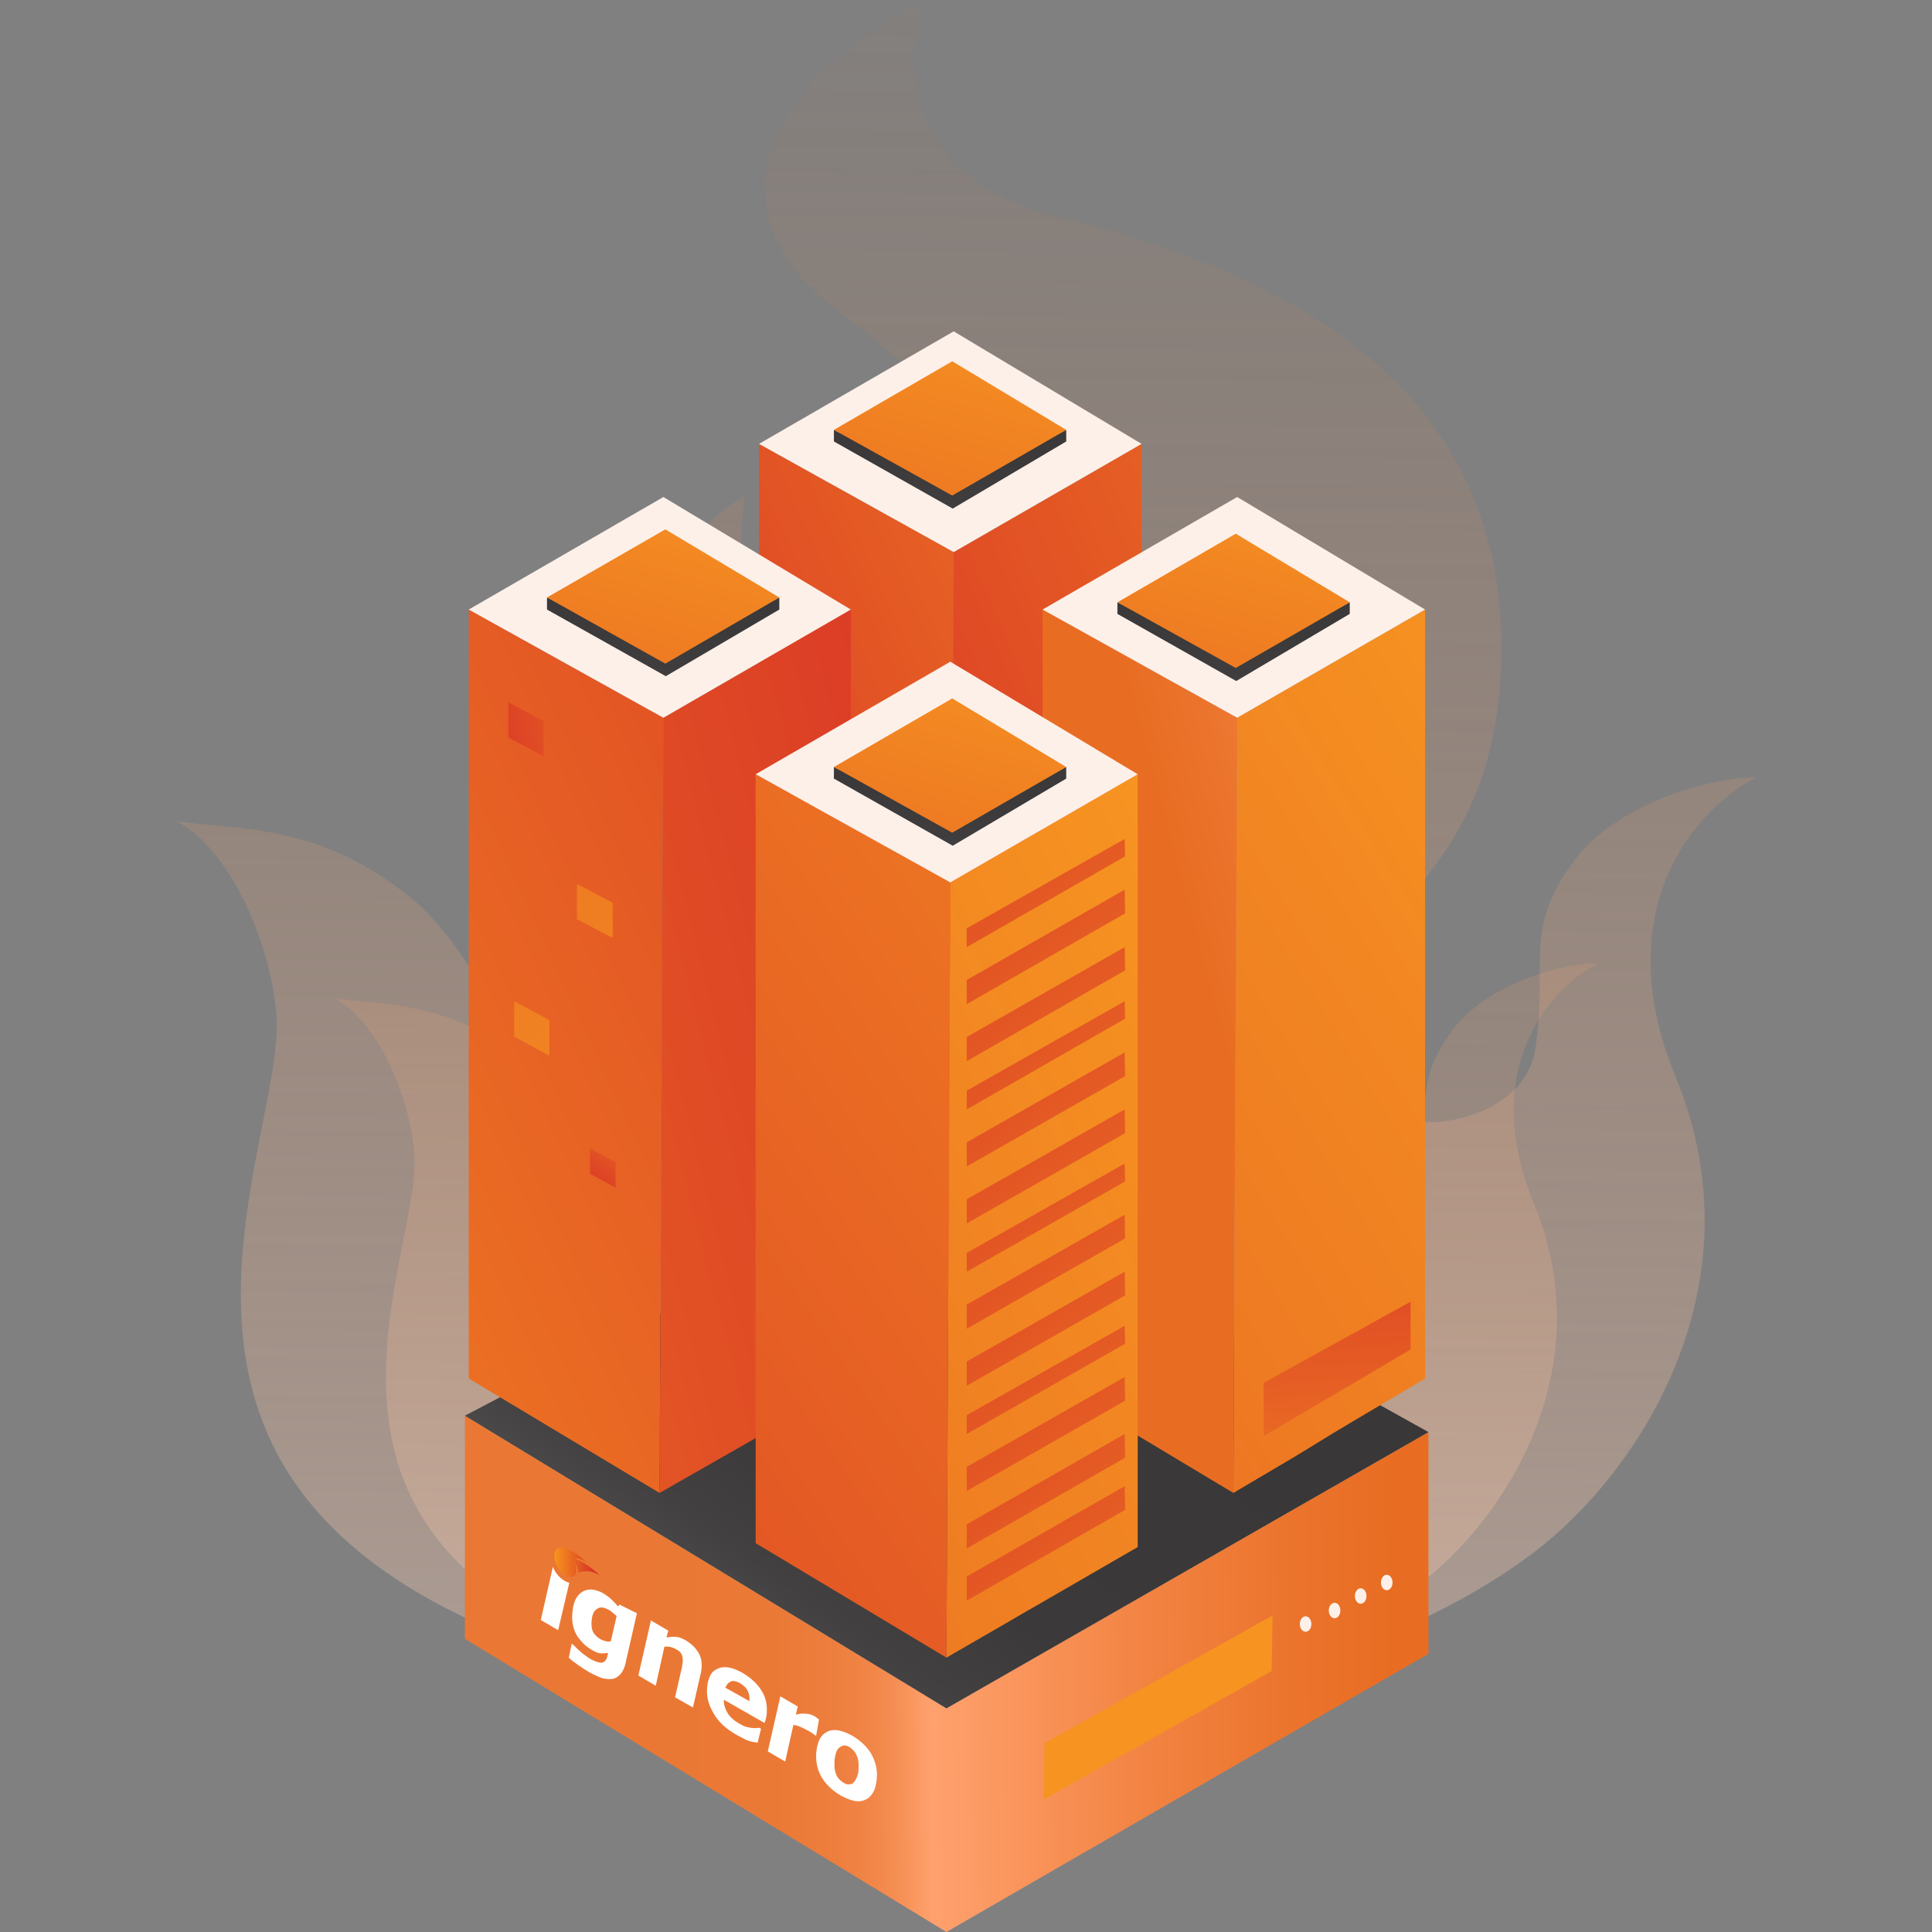 <?xml version="1.0" encoding="UTF-8" standalone="no"?>
<!-- Created with Keyshape -->
<svg xmlns="http://www.w3.org/2000/svg" width="400" height="400" viewBox="0 0 400 400" text-rendering="geometricPrecision" shape-rendering="geometricPrecision" style="white-space: pre;">
    <rect x="0" y="0" width="400" height="400" fill="#808080" stroke="none"/>
    <defs>
        <linearGradient id="Gradient-0" x1="168.422" y1="638.64" x2="161.769" y2="-22.194" gradientUnits="userSpaceOnUse">
            <stop offset="0" stop-color="#ffffff"/>
            <stop offset="0.094" stop-color="#fef9f6" stop-opacity="0.91"/>
            <stop offset="0.252" stop-color="#fbe8dc" stop-opacity="0.75"/>
            <stop offset="0.452" stop-color="#f7ccb3" stop-opacity="0.55"/>
            <stop offset="0.688" stop-color="#f1a679" stop-opacity="0.31"/>
            <stop offset="0.951" stop-color="#e97630" stop-opacity="0.05"/>
            <stop offset="0.996" stop-color="#e86d23" stop-opacity="0"/>
        </linearGradient>
        <linearGradient id="Gradient-1" x1="28.422" y1="367.432" x2="429.666" y2="364.712" gradientUnits="userSpaceOnUse">
            <stop offset="0.158" stop-color="#ea7834"/>
            <stop offset="0.239" stop-color="#eb7936"/>
            <stop offset="0.268" stop-color="#ed7e3d"/>
            <stop offset="0.289" stop-color="#f18648"/>
            <stop offset="0.305" stop-color="#f79259"/>
            <stop offset="0.319" stop-color="#ffa16e"/>
            <stop offset="0.334" stop-color="#fd9d68"/>
            <stop offset="0.431" stop-color="#f28342"/>
            <stop offset="0.509" stop-color="#eb732b"/>
            <stop offset="0.558" stop-color="#e86d23"/>
        </linearGradient>
        <linearGradient id="Gradient-2" x1="-2.092" y1="20.865" x2="9.023" y2="20.865" gradientUnits="userSpaceOnUse" gradientTransform="matrix(0.866 0.5 0 1.155 4.607 -21.566)">
            <stop offset="0" stop-color="#f7941d"/>
            <stop offset="1" stop-color="#d22027"/>
        </linearGradient>
        <linearGradient id="Gradient-3" x1="88.91" y1="432.043" x2="195.516" y2="285.303" gradientUnits="userSpaceOnUse">
            <stop offset="0" stop-color="#ffffff"/>
            <stop offset="0.003" stop-color="#fbfbfb"/>
            <stop offset="0.043" stop-color="#d3d2d2"/>
            <stop offset="0.087" stop-color="#afaeae"/>
            <stop offset="0.135" stop-color="#8f8e8e"/>
            <stop offset="0.189" stop-color="#747272"/>
            <stop offset="0.25" stop-color="#5e5c5c"/>
            <stop offset="0.321" stop-color="#4d4b4b"/>
            <stop offset="0.409" stop-color="#424040"/>
            <stop offset="0.532" stop-color="#3b3939"/>
            <stop offset="0.875" stop-color="#393737"/>
        </linearGradient>
        <linearGradient id="Gradient-4" x1="289.192" y1="156.097" x2="-0.035" y2="286.87" gradientUnits="userSpaceOnUse">
            <stop offset="0" stop-color="#f69321"/>
            <stop offset="0.643" stop-color="#da3926"/>
        </linearGradient>
        <linearGradient id="Gradient-5" x1="352.049" y1="149.13" x2="24.64" y2="290.403" gradientUnits="userSpaceOnUse">
            <stop offset="0" stop-color="#f69321"/>
            <stop offset="0.643" stop-color="#da3926"/>
        </linearGradient>
        <linearGradient id="Gradient-6" x1="153.743" y1="212.383" x2="165.362" y2="66.125" gradientUnits="userSpaceOnUse">
            <stop offset="0" stop-color="#ffffff"/>
            <stop offset="0.003" stop-color="#fbfbfb"/>
            <stop offset="0.043" stop-color="#d3d2d2"/>
            <stop offset="0.087" stop-color="#afaeae"/>
            <stop offset="0.135" stop-color="#8f8e8e"/>
            <stop offset="0.189" stop-color="#747272"/>
            <stop offset="0.25" stop-color="#5e5c5c"/>
            <stop offset="0.321" stop-color="#4d4b4b"/>
            <stop offset="0.409" stop-color="#424040"/>
            <stop offset="0.532" stop-color="#3b3939"/>
            <stop offset="0.875" stop-color="#393737"/>
        </linearGradient>
        <linearGradient id="Gradient-7" x1="168.302" y1="101.992" x2="125.532" y2="245.636" gradientUnits="userSpaceOnUse">
            <stop offset="0" stop-color="#f69321"/>
            <stop offset="1" stop-color="#da3926"/>
        </linearGradient>
        <linearGradient id="Gradient-8" x1="-81.669" y1="332.296" x2="216.122" y2="195.078" gradientUnits="userSpaceOnUse">
            <stop offset="0" stop-color="#f69321"/>
            <stop offset="1" stop-color="#da3926"/>
        </linearGradient>
        <linearGradient id="Gradient-9" x1="-138.445" y1="324.32" x2="348.4" y2="198.682" gradientUnits="userSpaceOnUse">
            <stop offset="0" stop-color="#f69321"/>
            <stop offset="0.643" stop-color="#da3926"/>
        </linearGradient>
        <linearGradient id="Gradient-10" x1="94.351" y1="247.16" x2="105.969" y2="100.902" gradientUnits="userSpaceOnUse">
            <stop offset="0" stop-color="#ffffff"/>
            <stop offset="0.003" stop-color="#fbfbfb"/>
            <stop offset="0.043" stop-color="#d3d2d2"/>
            <stop offset="0.087" stop-color="#afaeae"/>
            <stop offset="0.135" stop-color="#8f8e8e"/>
            <stop offset="0.189" stop-color="#747272"/>
            <stop offset="0.25" stop-color="#5e5c5c"/>
            <stop offset="0.321" stop-color="#4d4b4b"/>
            <stop offset="0.409" stop-color="#424040"/>
            <stop offset="0.532" stop-color="#3b3939"/>
            <stop offset="0.875" stop-color="#393737"/>
        </linearGradient>
        <linearGradient id="Gradient-11" x1="108.91" y1="136.768" x2="66.139" y2="280.413" gradientUnits="userSpaceOnUse">
            <stop offset="0" stop-color="#f69321"/>
            <stop offset="1" stop-color="#da3926"/>
        </linearGradient>
        <linearGradient id="Gradient-12" x1="113.058" y1="183.574" x2="64.034" y2="192.542" gradientUnits="userSpaceOnUse">
            <stop offset="0" stop-color="#f69321"/>
            <stop offset="1" stop-color="#da3926"/>
        </linearGradient>
        <linearGradient id="Gradient-13" x1="131.891" y1="292.43" x2="-57.047" y2="25.623" gradientUnits="userSpaceOnUse">
            <stop offset="0" stop-color="#f69321"/>
            <stop offset="1" stop-color="#da3926"/>
        </linearGradient>
        <linearGradient id="Gradient-14" x1="111.73" y1="306.706" x2="-77.207" y2="39.9" gradientUnits="userSpaceOnUse">
            <stop offset="0" stop-color="#f69321"/>
            <stop offset="1" stop-color="#da3926"/>
        </linearGradient>
        <linearGradient id="Gradient-15" x1="99.779" y1="265.813" x2="85.63" y2="285.542" gradientUnits="userSpaceOnUse">
            <stop offset="0" stop-color="#f69321"/>
            <stop offset="1" stop-color="#da3926"/>
        </linearGradient>
        <linearGradient id="Gradient-16" x1="349.425" y1="217.469" x2="215.621" y2="253.238" gradientUnits="userSpaceOnUse">
            <stop offset="0.53" stop-color="#ffa16e"/>
            <stop offset="0.559" stop-color="#fd9d68"/>
            <stop offset="0.749" stop-color="#f28342"/>
            <stop offset="0.903" stop-color="#eb732b"/>
            <stop offset="1" stop-color="#e86d23"/>
        </linearGradient>
        <linearGradient id="Gradient-17" x1="301.631" y1="218.648" x2="-71.742" y2="447.847" gradientUnits="userSpaceOnUse">
            <stop offset="0" stop-color="#f69321"/>
            <stop offset="1" stop-color="#da3926"/>
        </linearGradient>
        <linearGradient id="Gradient-18" x1="242.259" y1="383.847" x2="237.536" y2="231.637" gradientUnits="userSpaceOnUse">
            <stop offset="0" stop-color="#f69321"/>
            <stop offset="0.643" stop-color="#da3926"/>
        </linearGradient>
        <linearGradient id="Gradient-19" x1="212.417" y1="248.106" x2="224.035" y2="101.848" gradientUnits="userSpaceOnUse">
            <stop offset="0" stop-color="#ffffff"/>
            <stop offset="0.003" stop-color="#fbfbfb"/>
            <stop offset="0.043" stop-color="#d3d2d2"/>
            <stop offset="0.087" stop-color="#afaeae"/>
            <stop offset="0.135" stop-color="#8f8e8e"/>
            <stop offset="0.189" stop-color="#747272"/>
            <stop offset="0.25" stop-color="#5e5c5c"/>
            <stop offset="0.321" stop-color="#4d4b4b"/>
            <stop offset="0.409" stop-color="#424040"/>
            <stop offset="0.532" stop-color="#3b3939"/>
            <stop offset="0.875" stop-color="#393737"/>
        </linearGradient>
        <linearGradient id="Gradient-20" x1="226.976" y1="137.714" x2="184.205" y2="281.359" gradientUnits="userSpaceOnUse">
            <stop offset="0" stop-color="#f69321"/>
            <stop offset="1" stop-color="#da3926"/>
        </linearGradient>
        <linearGradient id="Gradient-21" x1="297.872" y1="185.209" x2="-10.808" y2="393.151" gradientUnits="userSpaceOnUse">
            <stop offset="0" stop-color="#f69321"/>
            <stop offset="1" stop-color="#da3926"/>
        </linearGradient>
        <linearGradient id="Gradient-22" x1="229.495" y1="266.226" x2="-163.286" y2="465.851" gradientUnits="userSpaceOnUse">
            <stop offset="0" stop-color="#f69321"/>
            <stop offset="1" stop-color="#da3926"/>
        </linearGradient>
        <linearGradient id="Gradient-23" x1="153.732" y1="282.198" x2="165.351" y2="135.94" gradientUnits="userSpaceOnUse">
            <stop offset="0" stop-color="#ffffff"/>
            <stop offset="0.003" stop-color="#fbfbfb"/>
            <stop offset="0.043" stop-color="#d3d2d2"/>
            <stop offset="0.087" stop-color="#afaeae"/>
            <stop offset="0.135" stop-color="#8f8e8e"/>
            <stop offset="0.189" stop-color="#747272"/>
            <stop offset="0.25" stop-color="#5e5c5c"/>
            <stop offset="0.321" stop-color="#4d4b4b"/>
            <stop offset="0.409" stop-color="#424040"/>
            <stop offset="0.532" stop-color="#3b3939"/>
            <stop offset="0.875" stop-color="#393737"/>
        </linearGradient>
        <linearGradient id="Gradient-24" x1="168.291" y1="171.807" x2="125.52" y2="315.452" gradientUnits="userSpaceOnUse">
            <stop offset="0" stop-color="#f69321"/>
            <stop offset="1" stop-color="#da3926"/>
        </linearGradient>
        <linearGradient id="Gradient-25" x1="223.176" y1="279.317" x2="157.237" y2="196.062" gradientUnits="userSpaceOnUse">
            <stop offset="0" stop-color="#f69321"/>
            <stop offset="1" stop-color="#da3926"/>
        </linearGradient>
        <linearGradient id="Gradient-26" x1="227.498" y1="295.977" x2="155.002" y2="204.444" gradientUnits="userSpaceOnUse">
            <stop offset="0" stop-color="#f69321"/>
            <stop offset="1" stop-color="#da3926"/>
        </linearGradient>
        <linearGradient id="Gradient-27" x1="227.498" y1="307.792" x2="155.002" y2="216.26" gradientUnits="userSpaceOnUse">
            <stop offset="0" stop-color="#f69321"/>
            <stop offset="1" stop-color="#da3926"/>
        </linearGradient>
        <linearGradient id="Gradient-28" x1="223.176" y1="312.943" x2="157.237" y2="229.688" gradientUnits="userSpaceOnUse">
            <stop offset="0" stop-color="#f69321"/>
            <stop offset="1" stop-color="#da3926"/>
        </linearGradient>
        <linearGradient id="Gradient-29" x1="227.498" y1="329.604" x2="155.002" y2="238.071" gradientUnits="userSpaceOnUse">
            <stop offset="0" stop-color="#f69321"/>
            <stop offset="1" stop-color="#da3926"/>
        </linearGradient>
        <linearGradient id="Gradient-30" x1="227.498" y1="341.419" x2="155.002" y2="249.886" gradientUnits="userSpaceOnUse">
            <stop offset="0" stop-color="#f69321"/>
            <stop offset="1" stop-color="#da3926"/>
        </linearGradient>
        <linearGradient id="Gradient-31" x1="223.176" y1="346.57" x2="157.237" y2="263.315" gradientUnits="userSpaceOnUse">
            <stop offset="0" stop-color="#f69321"/>
            <stop offset="1" stop-color="#da3926"/>
        </linearGradient>
        <linearGradient id="Gradient-32" x1="227.498" y1="363.23" x2="155.002" y2="271.698" gradientUnits="userSpaceOnUse">
            <stop offset="0" stop-color="#f69321"/>
            <stop offset="1" stop-color="#da3926"/>
        </linearGradient>
        <linearGradient id="Gradient-33" x1="227.498" y1="375.046" x2="155.002" y2="283.513" gradientUnits="userSpaceOnUse">
            <stop offset="0" stop-color="#f69321"/>
            <stop offset="1" stop-color="#da3926"/>
        </linearGradient>
        <linearGradient id="Gradient-34" x1="223.176" y1="380.197" x2="157.237" y2="296.942" gradientUnits="userSpaceOnUse">
            <stop offset="0" stop-color="#f69321"/>
            <stop offset="1" stop-color="#da3926"/>
        </linearGradient>
        <linearGradient id="Gradient-35" x1="227.498" y1="396.857" x2="155.002" y2="305.325" gradientUnits="userSpaceOnUse">
            <stop offset="0" stop-color="#f69321"/>
            <stop offset="1" stop-color="#da3926"/>
        </linearGradient>
        <linearGradient id="Gradient-36" x1="227.498" y1="408.673" x2="155.002" y2="317.14" gradientUnits="userSpaceOnUse">
            <stop offset="0" stop-color="#f69321"/>
            <stop offset="1" stop-color="#da3926"/>
        </linearGradient>
        <linearGradient id="Gradient-37" x1="227.498" y1="419.484" x2="155.002" y2="327.951" gradientUnits="userSpaceOnUse">
            <stop offset="0" stop-color="#f69321"/>
            <stop offset="1" stop-color="#da3926"/>
        </linearGradient>
        <clipPath id="ClipPath-2">
            <path class="st9" d="M100.9,142.9L60.6,166.2L60.6,325.4L100.1,349.1L139.7,326.5L139.7,166.2Z" fill="url(#Gradient-8)" fill-rule="evenodd" transform="translate(-60.6,-142.9)"/>
        </clipPath>
        <clipPath id="ClipPath-3">
            <path class="st17" d="M219.7,142.9L179.4,166.2L179.4,325.4L218.9,349.1L232.1,341.3L239.6,336.7L244.8,333.6L252.4,329.1L258.6,325.4L258.6,166.2Z" fill="url(#Gradient-16)" fill-rule="evenodd" transform="translate(-179.4,-142.9)"/>
        </clipPath>
        <clipPath id="ClipPath-1">
            <path class="st21" d="M160.3,177L120,200.3L120,359.5L159.5,383.2L199.1,360.3L199.1,200.3Z" fill="url(#Gradient-21)" fill-rule="evenodd" transform="translate(-120,-177)"/>
        </clipPath>
    </defs>
    <style>
@keyframes fire-2_t { 0% { transform: translate(163.55px,353.453px) scale(-0.8,0.8) translate(-163.55px,-353.453px); animation-timing-function: cubic-bezier(0.42,0,0.58,1); } 16.667% { transform: translate(163.55px,353.453px) scale(-1,1) translate(-163.55px,-353.453px); animation-timing-function: cubic-bezier(0.42,0,0.58,1); } 33.333% { transform: translate(163.55px,353.453px) scale(-0.8,0.8) translate(-163.55px,-353.453px); animation-timing-function: cubic-bezier(0.42,0,0.58,1); } 50% { transform: translate(163.55px,353.453px) scale(-1,1) translate(-163.55px,-353.453px); animation-timing-function: cubic-bezier(0.42,0,0.58,1); } 66.667% { transform: translate(163.55px,353.453px) scale(-0.8,0.8) translate(-163.55px,-353.453px); animation-timing-function: cubic-bezier(0.42,0,0.58,1); } 83.333% { transform: translate(163.55px,353.453px) scale(-1,1) translate(-163.55px,-353.453px); animation-timing-function: cubic-bezier(0.42,0,0.58,1); } 100% { transform: translate(163.55px,353.453px) scale(-0.8,0.8) translate(-163.55px,-353.453px); animation-timing-function: cubic-bezier(0.42,0,0.58,1); } }
@keyframes fire-3_t { 0% { transform: translate(163.55px,353.453px) scale(-1,1) translate(-163.55px,-353.453px); animation-timing-function: cubic-bezier(0.42,0,0.58,1); } 16.667% { transform: translate(163.55px,353.453px) scale(-0.6,0.6) translate(-163.55px,-353.453px); animation-timing-function: cubic-bezier(0.42,0,0.58,1); } 33.333% { transform: translate(163.55px,353.453px) scale(-1,1) translate(-163.55px,-353.453px); animation-timing-function: cubic-bezier(0.42,0,0.58,1); } 50% { transform: translate(163.55px,353.453px) scale(-0.6,0.6) translate(-163.55px,-353.453px); animation-timing-function: cubic-bezier(0.42,0,0.58,1); } 66.667% { transform: translate(163.55px,353.453px) scale(-1,1) translate(-163.55px,-353.453px); animation-timing-function: cubic-bezier(0.42,0,0.58,1); } 83.333% { transform: translate(163.55px,353.453px) scale(-0.6,0.6) translate(-163.55px,-353.453px); animation-timing-function: cubic-bezier(0.42,0,0.58,1); } 100% { transform: translate(163.55px,353.453px) scale(-1,1) translate(-163.55px,-353.453px); } }
@keyframes block3-2_t { 0% { transform: translate(-60.6px,-142.9px); animation-timing-function: cubic-bezier(0.42,0,0.58,1); } 50% { transform: translate(-60.6px,-83.512px); animation-timing-function: cubic-bezier(0.42,0,0.58,1); } 100% { transform: translate(-60.6px,-142.9px); } }
@keyframes block2-2_t { 0% { transform: translate(-179.4px,-142.9px); animation-timing-function: cubic-bezier(0.42,0,0.58,1); } 50% { transform: translate(-179.4px,-122.9px); animation-timing-function: cubic-bezier(0.42,0,0.58,1); } 100% { transform: translate(-179.4px,-142.9px); } }
@keyframes block1-2_t { 0% { transform: translate(-120px,-177px); animation-timing-function: cubic-bezier(0.42,0,0.58,1); } 41.667% { transform: translate(-120px,-93.979px); animation-timing-function: cubic-bezier(0.42,0,0.58,1); } 58.333% { transform: translate(-120px,-93.979px); animation-timing-function: cubic-bezier(0.42,0,0.58,1); } 100% { transform: translate(-120px,-177px); } }
@keyframes a0_o { 0% { opacity: 1; animation-timing-function: cubic-bezier(0.42,0,0.58,1); } 25% { opacity: 0.2; animation-timing-function: cubic-bezier(0.42,0,0.58,1); } 50% { opacity: 1; animation-timing-function: cubic-bezier(0.42,0,0.58,1); } 75% { opacity: 0.2; animation-timing-function: cubic-bezier(0.42,0,0.58,1); } 100% { opacity: 1; } }
@keyframes a1_o { 0% { opacity: 1; animation-timing-function: cubic-bezier(0.42,0,0.58,1); } 25% { opacity: 0.2; animation-timing-function: cubic-bezier(0.42,0,0.58,1); } 50% { opacity: 1; animation-timing-function: cubic-bezier(0.42,0,0.58,1); } 75% { opacity: 0.2; animation-timing-function: cubic-bezier(0.42,0,0.58,1); } 100% { opacity: 1; } }
@keyframes a2_o { 0% { opacity: 1; animation-timing-function: cubic-bezier(0.42,0,0.58,1); } 8.333% { opacity: 0.2; animation-timing-function: cubic-bezier(0.42,0,0.58,1); } 16.667% { opacity: 1; animation-timing-function: cubic-bezier(0.42,0,0.58,1); } 25% { opacity: 0.2; animation-timing-function: cubic-bezier(0.42,0,0.58,1); } 33.333% { opacity: 1; animation-timing-function: cubic-bezier(0.42,0,0.58,1); } 41.667% { opacity: 0.2; animation-timing-function: cubic-bezier(0.42,0,0.58,1); } 50% { opacity: 1; animation-timing-function: cubic-bezier(0.42,0,0.58,1); } 58.333% { opacity: 0.2; animation-timing-function: cubic-bezier(0.42,0,0.58,1); } 66.667% { opacity: 1; animation-timing-function: cubic-bezier(0.42,0,0.58,1); } 75% { opacity: 0.2; animation-timing-function: cubic-bezier(0.42,0,0.58,1); } 83.333% { opacity: 1; animation-timing-function: cubic-bezier(0.42,0,0.58,1); } 91.667% { opacity: 0.2; animation-timing-function: cubic-bezier(0.42,0,0.58,1); } 100% { opacity: 1; } }
    </style>
    <g transform="translate(36.45,0)">
        <path id="fire-2" class="st0" d="M303.7,305.2C284.3,335.6,238.4,347.3,205.2,352.4C172,357.5,93.6,357.5,45.7,321.2C25,305.4,-1.4,266.9,16.6,223C31.1,187.8,12,167.1,0,161C8.3,160.6,28.6,166.2,37.4,177.9C48.5,192.5,42.9,199.3,45.7,217.3C48.5,235.3,83.9,239.4,90.1,217.3C97,192.5,52.7,191.4,52.7,134C52.7,76.6,102.6,55.2,144.2,45C177.5,36.9,176.6,11.6,171.9,0C183,5.3,205.2,20.3,205.2,38.3C205.2,60.8,184.4,64.2,165,86.7C153.7,99.8,147,138.5,181.6,143C209.3,146.6,211.7,117.5,209.3,102.5C216.7,107,230.2,119.8,232.9,134C235.7,148.6,230.1,154.3,220.4,177.9C210.7,201.6,216.2,221.5,238.4,224.1C257.8,226.4,261.7,199.5,278.6,185.8C298,170,315.6,171.9,327.1,170C316,175.6,307.4,195.2,306.3,210.5C305.1,229.7,325.2,271.6,303.7,305.2Z" fill="url(#Gradient-0)" opacity="0.65" transform="translate(163.55,353.453) scale(-0.8,0.8) translate(-163.55,-353.453)" style="animation: 6s linear infinite both fire-2_t;"/>
        <path id="fire-3" class="st0" d="M303.7,305.2C284.3,335.6,238.4,347.3,205.2,352.4C172,357.5,93.6,357.5,45.7,321.2C25,305.4,-1.4,266.9,16.6,223C31.1,187.8,12,167.1,0,161C8.3,160.6,28.6,166.2,37.4,177.9C48.5,192.5,42.9,199.3,45.7,217.3C48.5,235.3,83.9,239.4,90.1,217.3C97,192.5,52.7,191.4,52.7,134C52.7,76.6,102.6,55.2,144.2,45C177.5,36.9,176.6,11.6,171.9,0C183,5.3,205.2,20.3,205.2,38.3C205.2,60.8,184.4,64.2,165,86.7C153.7,99.8,147,138.5,181.6,143C209.3,146.6,211.7,117.5,209.3,102.5C216.7,107,230.2,119.8,232.9,134C235.7,148.6,230.1,154.3,220.4,177.9C210.7,201.6,216.2,221.5,238.4,224.1C257.8,226.4,261.7,199.5,278.6,185.8C298,170,315.6,171.9,327.1,170C316,175.6,307.4,195.2,306.3,210.5C305.1,229.7,325.2,271.6,303.7,305.2Z" fill="url(#Gradient-0)" opacity="0.65" transform="translate(163.55,353.453) scale(-1,1) translate(-163.55,-353.453)" style="animation: 6s linear infinite both fire-3_t;"/>
        <g id="base" transform="translate(159.55,340.45) translate(-159.55,-340.45)">
            <path class="st6" d="M59.8,293.1L159.5,353.7L259.3,296.5L259.3,342.4L159.5,400L59.8,339.3Z" fill="url(#Gradient-1)"/>
            <path class="st86" d="M684.699,161.947L637.48,188.411L637.3,200.1L684.519,173.457Z" fill="#F69321" transform="translate(-457.677,172.508)"/>
            <g id="ignero" transform="translate(75.515,320.409)">
                <path class="st0" d="M19.9,13.6L17.6,23.7C17.4,24.8,17,25.6,16.5,26.2C16,26.7,15.5,27.1,14.8,27.2C14.1,27.3,13.4,27.2,12.6,27C11.8,26.7,10.9,26.3,10,25.8C9.2,25.3,8.4,24.8,7.7,24.3C7,23.8,6.3,23.3,5.8,22.8L6.4,19.9L6.8,20.2C7.4,20.8,7.9,21.3,8.5,21.8C9.1,22.3,9.6,22.6,10,22.9C10.6,23.3,11.2,23.5,11.7,23.7C12.2,23.8,12.5,23.9,12.8,23.8C13.1,23.7,13.3,23.5,13.5,23.2C13.7,22.9,13.8,22.5,13.9,22L13.9,21.8C13.4,21.9,12.9,21.9,12.3,21.9C11.8,21.8,11.2,21.6,10.6,21.2C9.3,20.5,8.4,19.5,7.6,18.4C6.9,17.3,6.5,16,6.5,14.5C6.5,12,7.1,10.2,8.4,9.3C9.6,8.4,11.2,8.5,13,9.5C13.6,9.9,14.2,10.3,14.7,10.8C15.2,11.3,15.6,11.7,16,12.2L16.3,11.8L19.9,13.6ZM15.7,14.2C15.5,14,15.2,13.7,14.9,13.5C14.6,13.2,14.3,13,14.1,12.9C13,12.3,12.2,12.2,11.5,12.8C10.8,13.3,10.5,14.4,10.5,15.8C10.5,16.5,10.6,17.1,10.9,17.6C11.2,18.1,11.7,18.6,12.4,19C12.8,19.2,13.1,19.3,13.5,19.4C13.9,19.5,14.2,19.5,14.5,19.4L15.7,14.2Z" fill="#ffffff"/>
                <path class="st0" d="M33.3,24.2C33.3,24.4,33.3,24.7,33.3,24.9C33.3,25.2,33.2,25.4,33.2,25.7L31.5,33.1L27.8,31L29.1,25.3C29.2,24.9,29.3,24.5,29.3,24.2C29.4,23.9,29.4,23.6,29.4,23.3C29.4,22.8,29.3,22.4,29.1,22C28.9,21.6,28.5,21.3,27.9,21C27.6,20.8,27.3,20.7,26.9,20.6C26.5,20.5,26.1,20.5,25.6,20.5L23.8,28.6L20.2,26.5L22.8,15.1L26.4,17.2L26,18.6C26.7,18.5,27.4,18.4,28,18.5C28.6,18.5,29.3,18.8,30,19.2C31,19.8,31.8,20.5,32.4,21.4C33,22.2,33.3,23.2,33.3,24.2Z" fill="#ffffff"/>
                <path class="st0" d="M40.4,38.7C38.5,37.6,37,36.3,36,34.7C35,33.1,34.4,31.5,34.4,29.8C34.4,28.6,34.6,27.6,34.9,26.9C35.2,26.1,35.7,25.5,36.4,25.2C37,24.8,37.8,24.7,38.7,24.8C39.6,24.9,40.6,25.3,41.7,25.9C43.4,26.9,44.6,28,45.5,29.3C46.4,30.6,46.8,32,46.8,33.5C46.8,34,46.8,34.5,46.7,35C46.6,35.4,46.5,35.9,46.3,36.3L37.9,31.5C37.9,31.5,37.9,31.6,37.9,31.6C37.9,31.6,37.9,31.7,37.9,31.7C37.9,32.6,38.2,33.5,38.7,34.3C39.2,35.1,40.1,35.9,41.2,36.5C42,37,42.7,37.2,43.4,37.3C44.1,37.4,44.7,37.4,45.2,37.3L45.6,37.5L44.9,40.4C44.2,40.3,43.5,40.2,42.7,39.9C42.1,39.6,41.3,39.2,40.4,38.7ZM43.2,31.8C43.2,31.7,43.2,31.6,43.2,31.4C43.2,31.3,43.2,31.2,43.2,31.1C43.2,30.5,43,29.9,42.7,29.4C42.4,28.9,41.9,28.5,41.3,28.1C40.6,27.7,39.9,27.5,39.4,27.7C38.9,27.9,38.5,28.3,38.2,29L43.2,31.8Z" fill="#ffffff"/>
                <path class="st0" d="M57,39L56.7,38.8C56.5,38.6,56.3,38.5,56,38.3C55.7,38.1,55.4,37.9,55.1,37.8C54.6,37.5,54.2,37.3,53.7,37.1C53.3,36.9,52.8,36.8,52.3,36.7L50.6,44.3L47,42.2L49.6,30.8L53.2,32.9L52.8,34.6C53.5,34.4,54.2,34.3,54.8,34.4C55.5,34.4,56.2,34.6,56.8,35C56.9,35.1,57.1,35.2,57.2,35.3C57.4,35.4,57.5,35.5,57.6,35.6L57,39Z" fill="#ffffff"/>
                <path class="st0" d="M69.6,47C69.6,48.2,69.4,49.2,69.1,50.1C68.7,51,68.2,51.6,67.6,52C66.9,52.4,66.2,52.6,65.3,52.5C64.4,52.4,63.4,52,62.2,51.4C60.5,50.4,59.2,49.2,58.3,47.8C57.4,46.4,57,44.8,57,43.2C57,42.1,57.2,41.1,57.5,40.2C57.8,39.4,58.3,38.7,59,38.3C59.6,37.9,60.4,37.7,61.3,37.8C62.2,37.9,63.3,38.3,64.4,38.9C66.1,39.9,67.4,41.1,68.3,42.5C69.1,43.9,69.6,45.4,69.6,47ZM64.9,48.5C65.2,48.1,65.4,47.7,65.6,47.1C65.8,46.6,65.8,45.8,65.8,44.9C65.8,44.1,65.6,43.4,65.3,42.8C65,42.2,64.5,41.7,63.9,41.3C63.4,41,62.9,40.9,62.6,41C62.2,41.1,61.9,41.3,61.6,41.6C61.3,41.9,61.1,42.4,61,43C60.8,43.6,60.8,44.3,60.8,45.1C60.8,46,61,46.7,61.3,47.3C61.6,47.9,62.1,48.3,62.7,48.7C63.1,49,63.6,49.1,64,49C64.3,49,64.6,48.9,64.9,48.5Z" fill="#ffffff"/>
                <path class="st0" d="M2.5,4L0,15L3.6,17.1L5.9,7.3C3.9,6.7,2.9,5,2.5,4Z" fill="#ffffff"/>
                <path class="st1" d="M7,2.4C7.4,2.2,8.2,2.1,9.5,3.1C9.5,3.1,6.5,0,4.2,0C4,0,3.8,0,3.6,0.1C3.6,0.1,3.6,0.1,3.6,0.1L3.6,0.1C3.6,0.1,3.5,0.1,3.5,0.1C2.5,0.8,2.6,2.5,3.5,4.1C4.5,5.7,6,6.5,6.9,5.9C7.1,5.8,7.2,5.6,7.3,5.4L7.3,5.4C7.3,5.4,7.3,5.4,7.3,5.4C7.4,5,7.4,4.2,7,3.1C7,3.1,7.7,3.9,7.8,5.2C8.7,4.9,10.5,4.5,12.4,5.9C12.4,6,9.6,3,7,2.4Z" fill="url(#Gradient-2)"/>
            </g>
            <path class="st7" d="M259.3,336.5L159.5,280.9L59.8,333.1L159.5,393.7Z" fill="url(#Gradient-3)" transform="translate(0,-40)"/>
        </g>
        <g id="block4" transform="translate(160.3,171.7) translate(-160.3,-211.7)">
            <path class="st1" d="M120.7,291.1L120.7,131.9L161,154.3L160.3,314.8Z" fill="url(#Gradient-4)"/>
            <path class="st2" d="M161,154.3L199.9,131.9L199.9,291.1L160.3,314.8Z" fill="url(#Gradient-5)"/>
            <path class="st3" d="M120.7,131.9L161,108.6L199.9,131.9L161,154.3Z" fill="#FDF0E9"/>
            <path class="st4" d="M136.2,129L136.2,131.4L160.8,145.3L184.3,131.4L184.3,129L160.7,141Z" fill="url(#Gradient-6)"/>
            <path class="st5" d="M136.2,129L160.7,114.8L184.3,129L160.7,142.6Z" fill="url(#Gradient-7)"/>
        </g>
        <g id="block3" clip-path="url(#ClipPath-2)" transform="translate(100.15,206) translate(-39.55,-103.1)">
            <g id="block3-2" transform="translate(39.55,103.1) translate(-100.15,-246)" style="animation: 6s linear infinite both block3-2_t;">
                <path class="st9" d="M60.6,325.4L60.6,166.2L100.9,188.6L100.1,349.1Z" fill="url(#Gradient-8)"/>
                <path class="st10" d="M100.9,188.6L139.7,166.2L139.7,326.5L100.1,349.1Z" fill="url(#Gradient-9)"/>
                <path class="st3" d="M60.6,166.2L100.9,142.9L139.7,166.2L100.9,188.6Z" fill="#FDF0E9"/>
                <path class="st11" d="M76.8,163.7L76.8,166.2L101.4,180L124.9,166.2L124.9,163.7L101.3,175.8Z" fill="url(#Gradient-10)"/>
                <path class="st12" d="M76.8,163.7L101.3,149.6L124.9,163.7L101.3,177.4Z" fill="url(#Gradient-11)"/>
                <path class="st13" d="M76.1,196.6L68.8,192.7L68.8,185.4L76.1,189.3Z" fill="url(#Gradient-12)"/>
                <path class="st14" d="M90.4,234.2L83,230.3L83,223L90.4,226.9Z" fill="url(#Gradient-13)"/>
                <path class="st15" d="M77.3,258.6L70,254.6L70,247.3L77.3,251.2Z" fill="url(#Gradient-14)"/>
                <path class="st16" d="M91,285.9L85.7,283L85.7,277.7L91,280.6Z" fill="url(#Gradient-15)"/>
            </g>
        </g>
        <g id="block2" clip-path="url(#ClipPath-3)" transform="translate(219,206) translate(-39.6,-103.1)">
            <g id="block2-2" transform="translate(39.6,103.1) translate(-219,-246)" style="animation: 6s linear infinite both block2-2_t;">
                <path class="st17" d="M179.4,325.4L179.4,166.2L219.7,188.6L218.9,349.1Z" fill="url(#Gradient-16)"/>
                <path class="st18" d="M258.6,166.2L258.6,325.4L252.4,329.1L244.8,333.6L239.6,336.7L232.1,341.3L218.9,349.1L219.7,188.6Z" fill="url(#Gradient-17)"/>
                <path class="st38" d="M225.2,326.3L225.2,337.3L255.6,319.4L255.6,309.5Z" fill="url(#Gradient-18)"/>
                <path class="st3" d="M179.4,166.2L219.7,142.9L258.6,166.2L219.7,188.6Z" fill="#FDF0E9"/>
                <path class="st8" d="M232.1,223.3" stroke-width="2" stroke="#FDF0E9" stroke-miterlimit="10" fill="none"/>
                <path class="st19" d="M194.9,164.7L194.9,167.1L219.5,181L243,167.1L243,164.7L219.4,176.8Z" fill="url(#Gradient-19)"/>
                <path class="st20" d="M194.9,164.7L219.4,150.5L243,164.7L219.4,178.3Z" fill="url(#Gradient-20)"/>
            </g>
        </g>
        <g id="block1" clip-path="url(#ClipPath-1)" transform="translate(159.55,240.1) translate(-39.55,-103.1)">
            <g id="block1-2" transform="translate(39.55,103.1) translate(-159.55,-280.1)" style="animation: 6s linear infinite both block1-2_t;">
                <path class="st21" d="M120,359.5L120,200.3L160.3,222.7L159.5,383.2Z" fill="url(#Gradient-21)"/>
                <path class="st22" d="M199.1,200.3L199.1,360.3L192.9,364L185.3,368.3L179.3,371.8L176.4,373.4L171.8,376.1L168.9,377.8L159.5,383.2L160.3,222.7Z" fill="url(#Gradient-22)"/>
                <path class="st3" d="M120,200.3L160.3,177L199.1,200.3L160.3,222.7Z" fill="#FDF0E9"/>
                <path class="st23" d="M136.2,198.8L136.2,201.2L160.8,215.1L184.3,201.2L184.3,198.8L160.7,210.8Z" fill="url(#Gradient-23)"/>
                <path class="st24" d="M136.2,198.8L160.7,184.6L184.3,198.8L160.7,212.4Z" fill="url(#Gradient-24)"/>
                <path class="st25" d="M163.7,232.2L163.7,236.1L196.5,217.3L196.4,213.7Z" fill="url(#Gradient-25)"/>
                <path class="st26" d="M163.7,242.9L163.7,247.9L196.5,229.1L196.4,224.2Z" fill="url(#Gradient-26)"/>
                <path class="st27" d="M163.7,254.7L163.7,259.7L196.5,240.9L196.4,236.1Z" fill="url(#Gradient-27)"/>
                <path class="st28" d="M163.7,265.8L163.7,269.7L196.5,250.9L196.4,247.3Z" fill="url(#Gradient-28)"/>
                <path class="st29" d="M163.7,276.5L163.7,281.5L196.5,262.8L196.4,257.9Z" fill="url(#Gradient-29)"/>
                <path class="st30" d="M163.7,288.3L163.7,293.3L196.5,274.6L196.4,269.7Z" fill="url(#Gradient-30)"/>
                <path class="st31" d="M163.7,299.4L163.7,303.3L196.5,284.6L196.4,280.9Z" fill="url(#Gradient-31)"/>
                <path class="st32" d="M163.7,310.1L163.7,315.1L196.5,296.4L196.4,291.5Z" fill="url(#Gradient-32)"/>
                <path class="st33" d="M163.7,321.9L163.7,326.9L196.5,308.2L196.4,303.3Z" fill="url(#Gradient-33)"/>
                <path class="st34" d="M163.7,333L163.7,336.9L196.5,318.2L196.4,314.5Z" fill="url(#Gradient-34)"/>
                <path class="st35" d="M163.7,343.7L163.7,348.7L196.5,330L196.4,325.1Z" fill="url(#Gradient-35)"/>
                <path class="st36" d="M163.7,355.6L163.7,360.6L196.5,341.8L196.4,336.9Z" fill="url(#Gradient-36)"/>
                <path class="st37" d="M163.7,366.4L163.7,371.4L196.5,352.6L196.4,347.7Z" fill="url(#Gradient-37)"/>
            </g>
        </g>
    </g>
    <g transform="translate(280.612,339.04) scale(-2,2) translate(-8.694,-6.5)">
        <ellipse class="st29" rx="0.6" ry="0.8" fill="#FDF0E9" opacity="1" transform="translate(-92.056,-251.6) translate(97.5,252.4)" style="animation: 6s linear infinite both a0_o;"/>
        <ellipse class="st29" rx="0.6" ry="0.8" fill="#FDF0E9" opacity="1" transform="translate(-92.056,-251.6) translate(100.2,253.8)" style="animation: 6s linear infinite both a1_o;"/>
        <ellipse class="st29" rx="0.6" ry="0.8" fill="#FDF0E9" transform="translate(-92.056,-251.6) translate(102.9,255.3)"/>
        <ellipse class="st29" rx="0.6" ry="0.8" fill="#FDF0E9" opacity="1" transform="translate(-92.056,-251.6) translate(105.9,256.7)" style="animation: 6s linear infinite both a2_o;"/>
    </g>
</svg>
